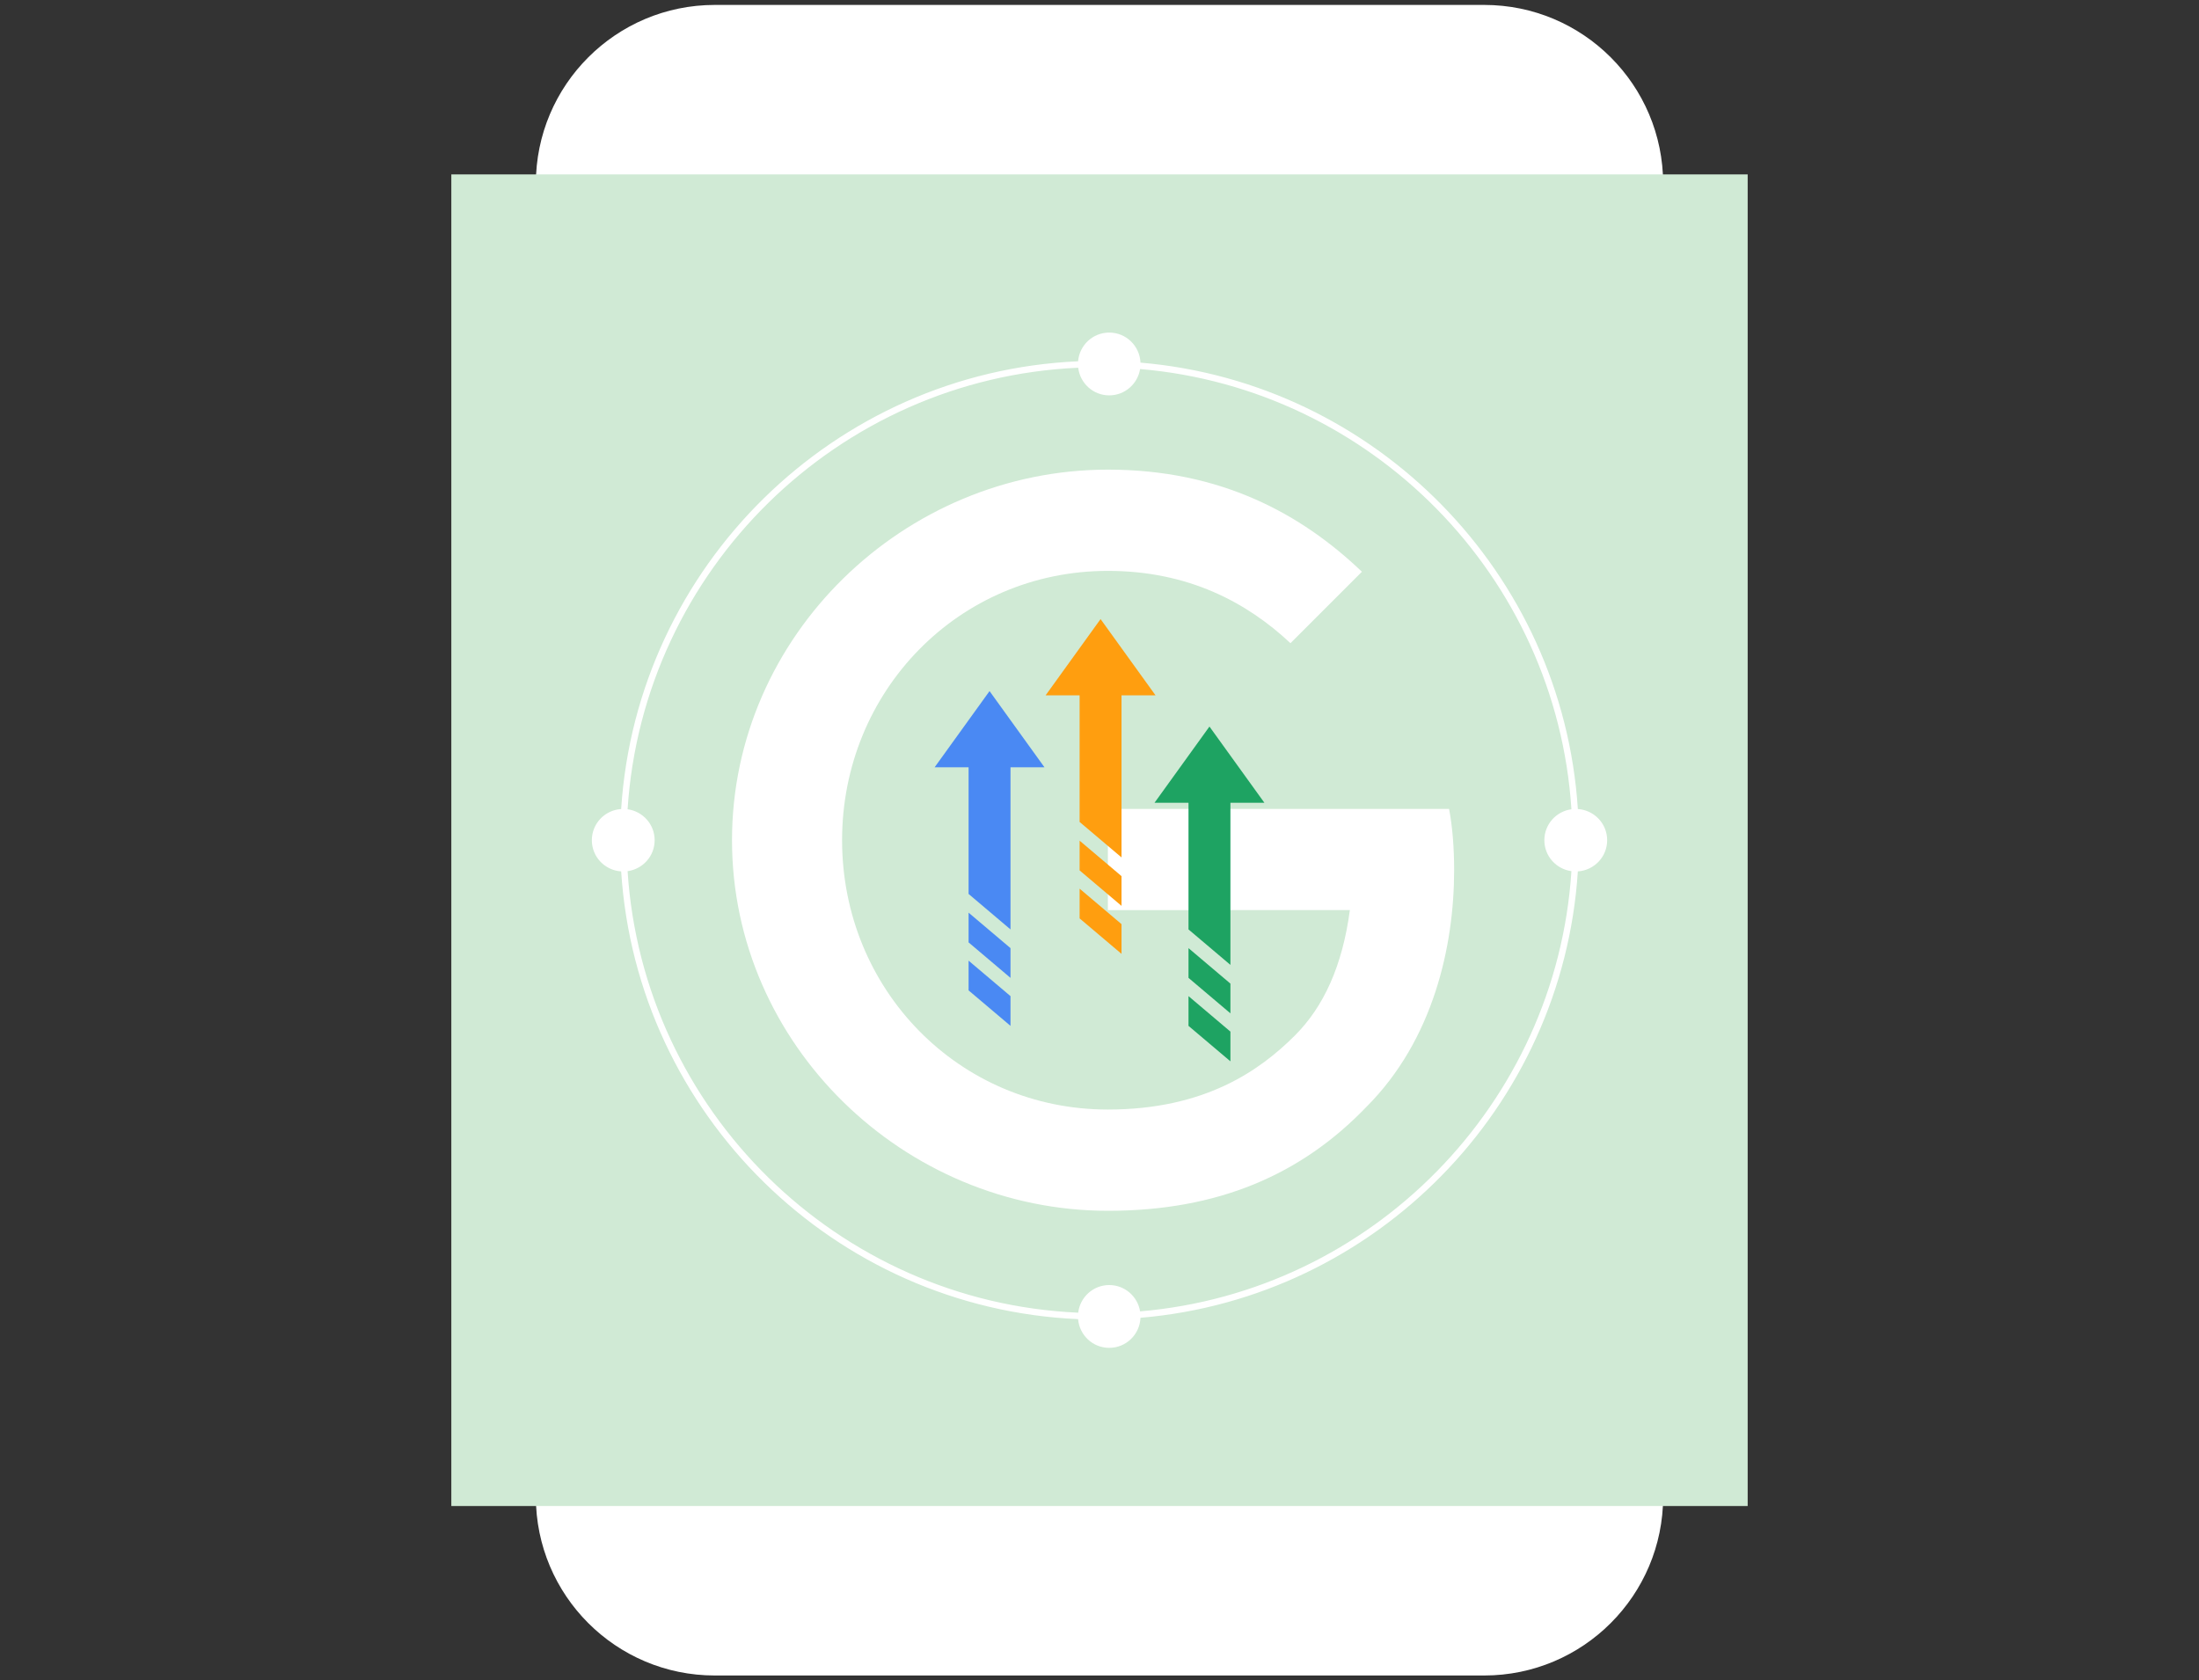 <?xml version="1.0" encoding="UTF-8"?>
<!DOCTYPE svg PUBLIC "-//W3C//DTD SVG 1.1//EN" "http://www.w3.org/Graphics/SVG/1.1/DTD/svg11.dtd">
<!-- Creator: CorelDRAW 2019 (64 Bit) -->
<svg xmlns="http://www.w3.org/2000/svg" xml:space="preserve" width="161.572mm" height="123.472mm" version="1.1" style="shape-rendering:geometricPrecision; text-rendering:geometricPrecision; image-rendering:optimizeQuality; fill-rule:evenodd; clip-rule:evenodd"
viewBox="0 0 16157.22 12347.22"
 xmlns:xlink="http://www.w3.org/1999/xlink">
 <rect x="0" y="0" width="16157.22" height="12347.22" fill="#333333" stroke="none"/>
 <defs>
  <style type="text/css">
   <![CDATA[
    .fil2 {fill:#1EA362;fill-rule:nonzero}
    .fil3 {fill:#4A89F3;fill-rule:nonzero}
    .fil1 {fill:#D0EAD5;fill-rule:nonzero}
    .fil4 {fill:#FF9E0F;fill-rule:nonzero}
    .fil0 {fill:white;fill-rule:nonzero}
   ]]>
  </style>
 </defs>
 <g id="Camada_x0020_1">
  <g id="_2368272683776">
   <path class="fil0" d="M10905.27 12311.01l-5653.33 0c-726.13,0 -1314.75,-588.63 -1314.75,-1314.75l0 -9645.3c0,-726.12 588.62,-1314.75 1314.75,-1314.75l5653.33 0c726.12,0 1314.79,588.63 1314.79,1314.75l0 9645.3c0,726.12 -588.67,1314.75 -1314.79,1314.75z"/>
   <polygon class="fil1" points="3316.11,11065.75 12841.11,11065.75 12841.11,1281.48 3316.11,1281.48 "/>
   <path class="fil0" d="M8140.09 6687.55l0 -744.02 2507.06 0c24.55,129.67 37.16,283.06 37.16,449.06 0,558.25 -152.59,1248.42 -644.34,1740.23 -478.34,498.06 -1089.55,763.74 -1899.06,763.74 -1500.64,0 -2762.47,-1222.35 -2762.47,-2722.94 0,-1500.62 1261.83,-2722.92 2762.47,-2722.92 830.16,0 1421.48,325.76 1865.86,750.31l-525.05 524.95c-318.58,-298.86 -750.25,-531.3 -1341.63,-531.3 -1095.84,0 -1952.84,883.14 -1952.84,1978.96 0,1095.8 857,1978.92 1952.84,1978.92 710.72,0 1115.56,-285.38 1374.87,-544.77 210.28,-210.26 348.69,-510.65 403.22,-921.04l-1778.09 0.82z"/>
   <polygon class="fil2" points="8482.83,5898.52 8886.5,5338.46 9290.22,5898.52 "/>
   <polygon class="fil2" points="8732.55,6829.11 8732.55,5828.77 9040.52,5828.77 9040.52,7089.7 "/>
   <polygon class="fil2" points="8732.55,7185.09 8732.55,6966.58 9040.52,7227.24 9040.52,7445.69 "/>
   <polygon class="fil2" points="8732.55,7537.77 8732.55,7319.26 9040.52,7579.89 9040.52,7798.36 "/>
   <polygon class="fil3" points="6867.02,5637.94 7270.69,5077.87 7674.41,5637.94 "/>
   <polygon class="fil3" points="7116.75,6568.47 7116.75,5568.14 7424.7,5568.14 7424.7,6829.11 "/>
   <polygon class="fil3" points="7116.75,6924.46 7116.75,6706.01 7424.7,6966.6 7424.7,7185.11 "/>
   <polygon class="fil3" points="7116.75,7277.13 7116.75,7058.66 7424.7,7319.26 7424.7,7537.77 "/>
   <polygon class="fil4" points="7682.79,5108.92 8086.46,4548.85 8490.18,5108.92 "/>
   <polygon class="fil4" points="7932.52,6039.5 7932.52,5039.16 8240.47,5039.16 8240.47,6300.1 "/>
   <polygon class="fil4" points="7932.52,6395.49 7932.52,6176.98 8240.47,6437.62 8240.47,6656.08 "/>
   <polygon class="fil4" points="7932.52,6748.15 7932.52,6529.64 8240.47,6790.29 8240.47,7008.74 "/>
   <path class="fil0" d="M8376.95 9635.64c-17.94,-109.59 -112.32,-193.46 -226.94,-193.46 -117.97,0 -214.18,88.9 -227.95,203.11 -1768.34,-78.78 -3196.5,-1485.08 -3310.85,-3244.17 112.18,-15.64 198.83,-110.99 198.83,-227.5 0,-116.5 -86.65,-211.85 -198.83,-227.49 114.31,-1759.09 1542.51,-3165.39 3310.85,-3244.21 13.77,114.25 109.98,203.1 227.95,203.1 114.62,0 209,-83.82 226.94,-193.45 1702.36,145.58 3057.83,1522.74 3169.15,3234.56 -112.24,15.64 -198.89,110.99 -198.89,227.49 0,116.51 86.65,211.86 198.89,227.5 -111.32,1711.77 -1466.79,3089 -3169.15,3234.52zm3431.71 -3462.02c0,-122.19 -95.25,-221.14 -215.35,-229.18 -112.12,-1736.15 -1487.01,-3133.1 -3213.56,-3279.98 -5.33,-122.76 -105.67,-220.85 -229.74,-220.85 -120.72,0 -218.66,92.96 -228.78,211.03 -1793.49,79.35 -3242.02,1505.66 -3357.25,3289.8 -120.15,8.04 -215.4,106.99 -215.4,229.18 0,122.14 95.25,221.11 215.4,229.19 115.23,1784.08 1563.76,3210.45 3357.25,3289.75 10.12,118.07 108.06,211.03 228.78,211.03 124.07,0 224.41,-98.04 229.74,-220.8 1726.55,-146.93 3101.44,-1543.82 3213.5,-3279.98 120.16,-8.08 215.41,-107.05 215.41,-229.19z"/>
  </g>
 </g>
</svg>
